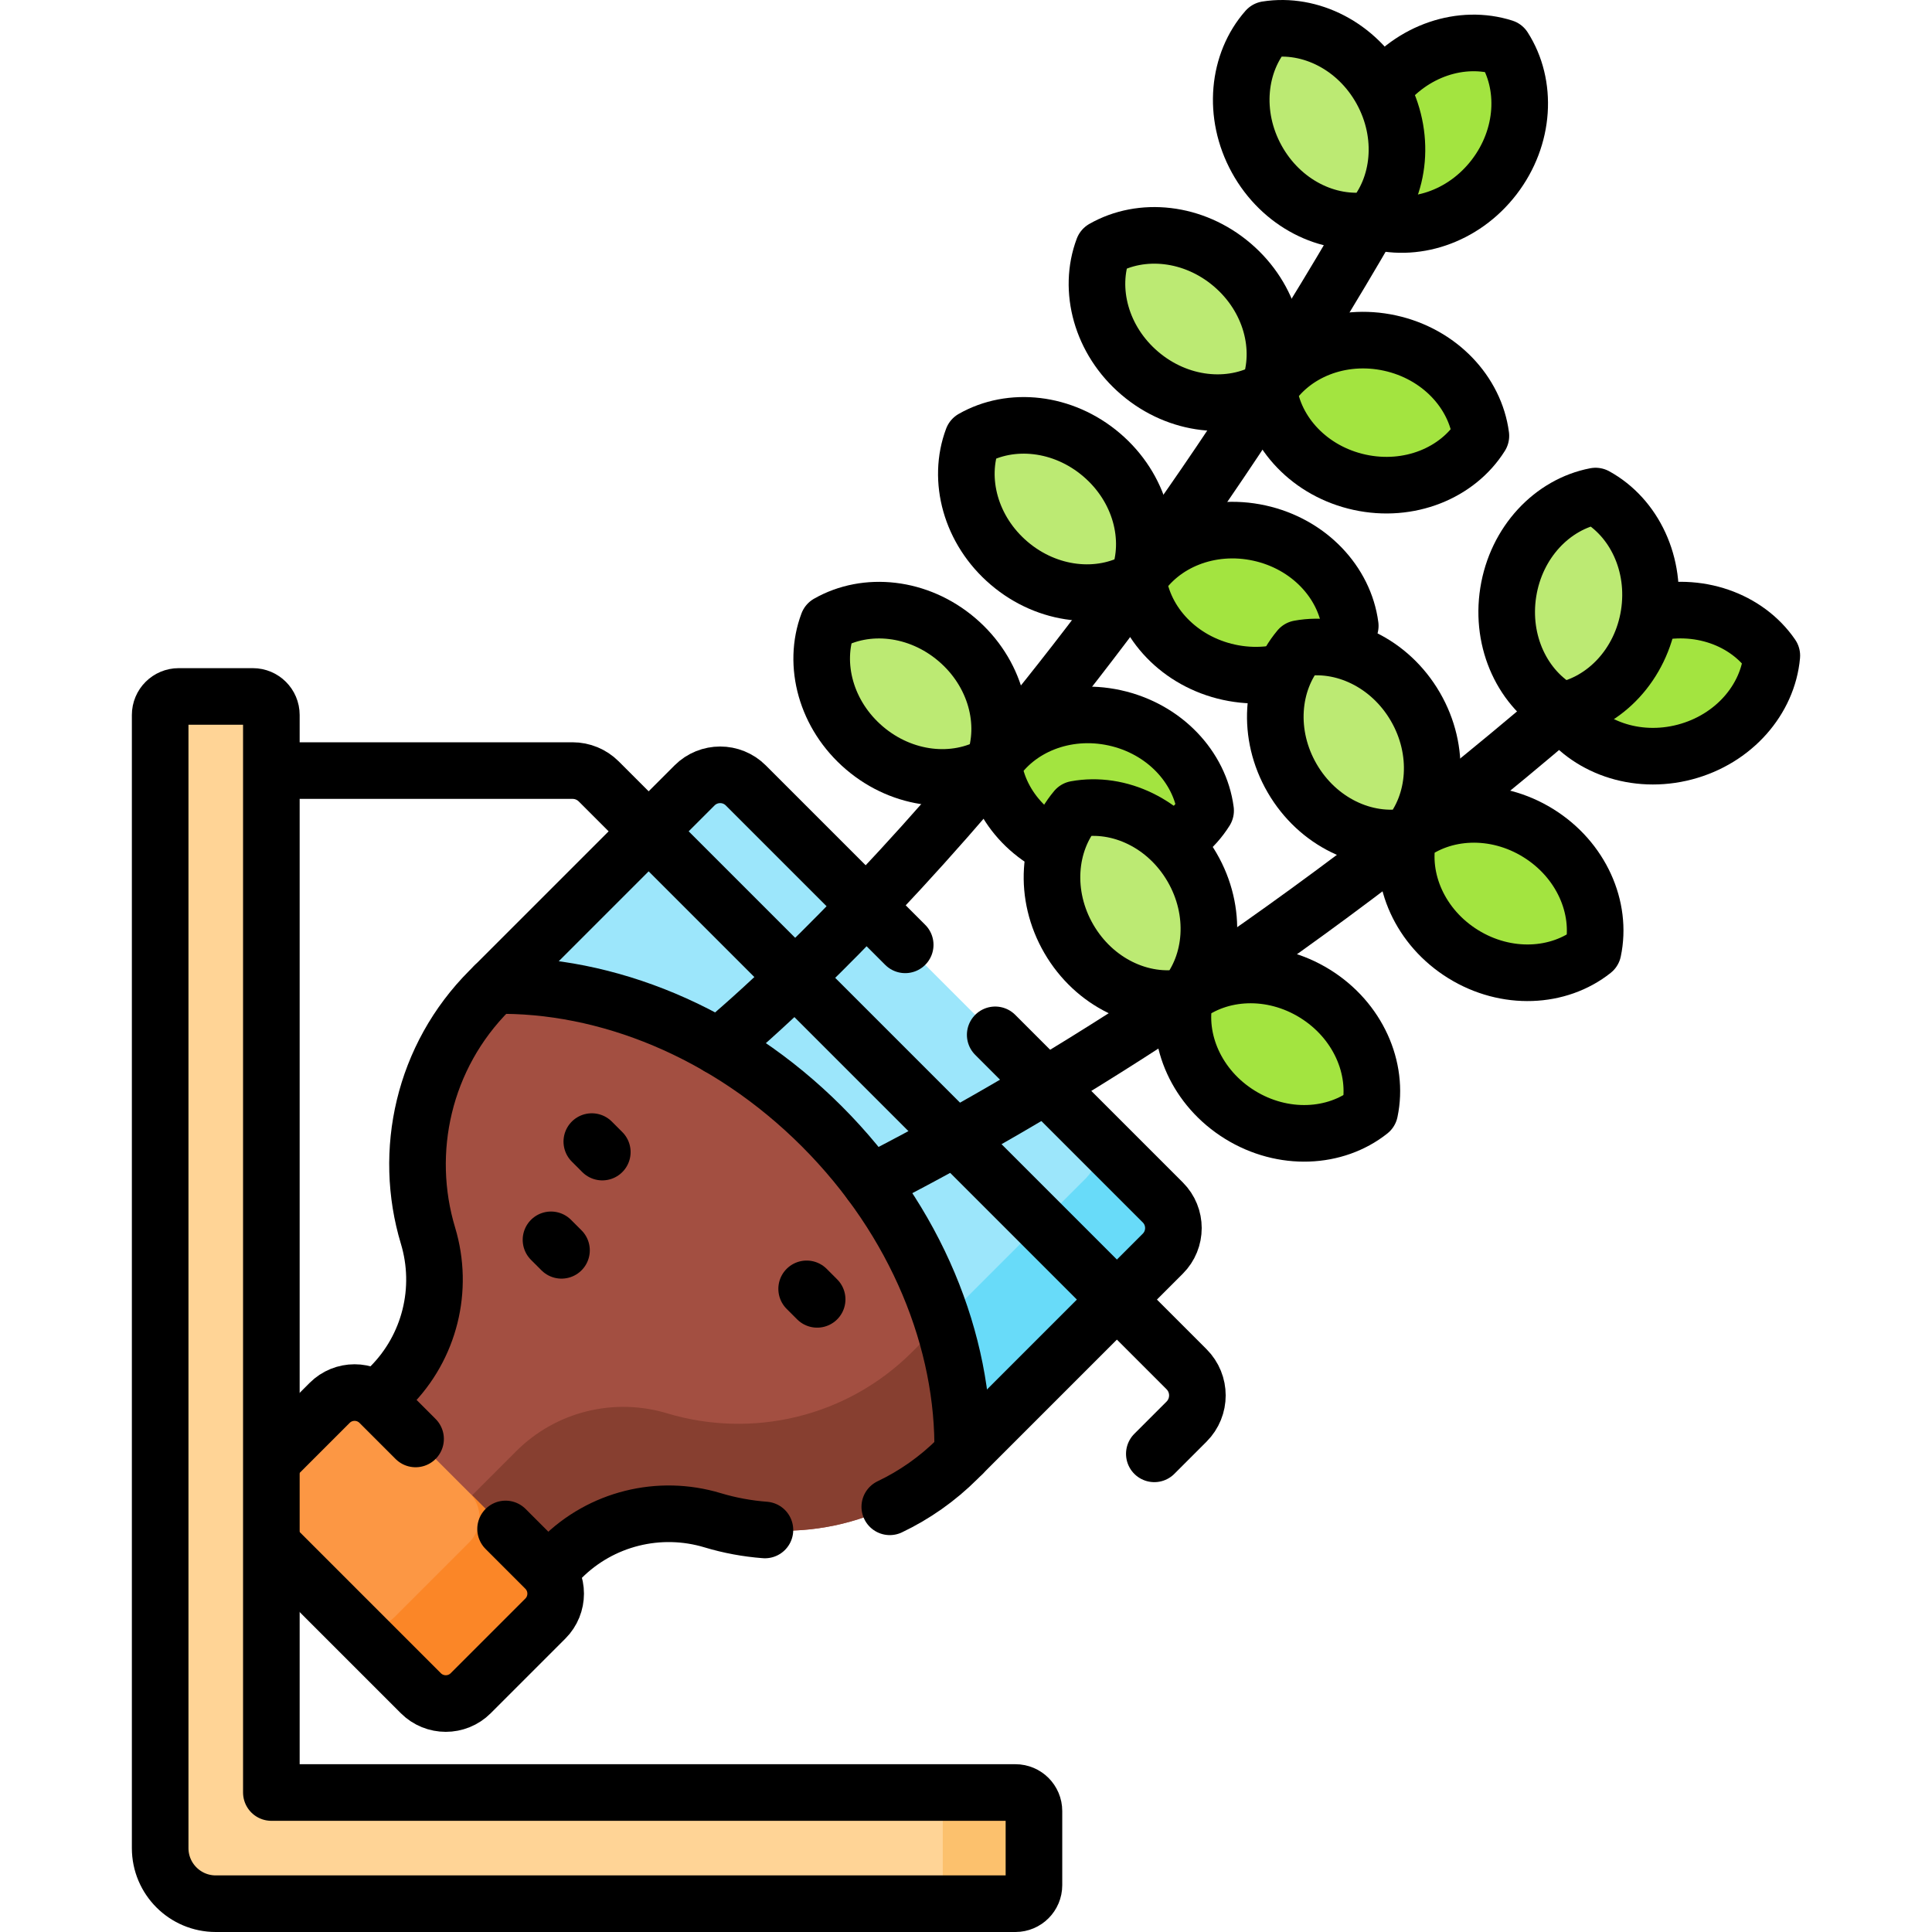 <?xml version="1.0" encoding="UTF-8"?> <svg xmlns="http://www.w3.org/2000/svg" xmlns:xlink="http://www.w3.org/1999/xlink" version="1.1" id="Capa_1" x="0px" y="0px" viewBox="0 0 512 512" style="enable-background:new 0 0 512 512;" xml:space="preserve" width="512" height="512"> <g> <g> <g> <g> <path style="fill:#9CE6FB;" d="M308.15,332.24l-53.04,53.04L131.02,261.19l53.04-53.04c3.75-3.75,9.83-3.75,13.59,0&#10;&#9;&#9;&#9;&#9;&#9;l110.5,110.51C311.91,322.41,311.91,328.49,308.15,332.24z"></path> <path style="fill:#68DBF9;" d="M308.16,332.24l-53.05,53.04c0.21-11.49-1.58-23.36-5.31-35.05l38.24-38.24l-0.09,0.05&#10;&#9;&#9;&#9;&#9;&#9;c3.76-3.75,3.76-9.83,0-13.58l20.21,20.2C311.91,322.41,311.91,328.49,308.16,332.24z"></path> <path style="fill:#A34F41;" d="M255.112,385.283c0.548-29.593-12.184-61.65-37.313-86.78&#10;&#9;&#9;&#9;&#9;&#9;c-25.13-25.13-57.188-37.862-86.78-37.314l-1.276,1.276c-17.593,17.593-23.03,42.737-16.316,64.999&#10;&#9;&#9;&#9;&#9;&#9;c4.274,14.172,0.446,29.544-10.021,40.011l-7.655,7.655l45.434,45.434l7.659-7.659c10.465-10.465,25.834-14.293,40.004-10.023&#10;&#9;&#9;&#9;&#9;&#9;c22.255,6.706,47.396,1.269,64.988-16.323L255.112,385.283z"></path> <path style="fill:#873F30;" d="M148.843,412.905c10.465-10.465,25.834-14.293,40.004-10.023&#10;&#9;&#9;&#9;&#9;&#9;c22.255,6.706,47.396,1.269,64.988-16.323l1.276-1.276c0.213-11.493-1.586-23.356-5.328-35.042l-7.981,7.981&#10;&#9;&#9;&#9;&#9;&#9;c-17.592,17.592-42.737,23.026-64.989,16.329c-14.176-4.272-29.54-0.442-40,10.019l-15.811,15.811l20.18,20.18l0.002,0.003&#10;&#9;&#9;&#9;&#9;&#9;L148.843,412.905z"></path> <path style="fill:none;stroke:#000000;stroke-width:15;stroke-linecap:round;stroke-linejoin:round;stroke-miterlimit:10;" d="&#10;&#9;&#9;&#9;&#9;&#9;M255.112,385.283c0.548-29.593-12.184-61.65-37.313-86.78c-25.13-25.13-57.188-37.862-86.78-37.314"></path> <path style="fill:none;stroke:#000000;stroke-width:15;stroke-linecap:round;stroke-linejoin:round;stroke-miterlimit:10;" d="&#10;&#9;&#9;&#9;&#9;&#9;M235.802,399.318c6.52-3.11,12.633-7.359,18.033-12.759l54.318-54.318c3.751-3.751,3.751-9.833,0-13.585l-44.412-44.412"></path> <path style="fill:none;stroke:#000000;stroke-width:15;stroke-linecap:round;stroke-linejoin:round;stroke-miterlimit:10;" d="&#10;&#9;&#9;&#9;&#9;&#9;M141.184,420.564l7.658-7.659c10.465-10.465,25.834-14.293,40.005-10.023c4.532,1.366,9.184,2.219,13.867,2.577"></path> <path style="fill:none;stroke:#000000;stroke-width:15;stroke-linecap:round;stroke-linejoin:round;stroke-miterlimit:10;" d="&#10;&#9;&#9;&#9;&#9;&#9;M239.889,250.391l-42.244-42.244c-3.751-3.751-9.833-3.751-13.585,0l-54.318,54.318c-17.593,17.593-23.03,42.737-16.316,64.999&#10;&#9;&#9;&#9;&#9;&#9;c4.274,14.172,0.446,29.544-10.021,40.011l-7.655,7.655"></path> <g> <g> <path style="fill:#FC9744;" d="M67.585,391.553l19.771-19.771c3.651-3.651,9.571-3.651,13.222,0l43.94,43.94&#10;&#9;&#9;&#9;&#9;&#9;&#9;&#9;c3.651,3.651,3.651,9.571,0,13.222l-19.771,19.771c-3.651,3.651-9.571,3.651-13.222,0l-43.94-43.94&#10;&#9;&#9;&#9;&#9;&#9;&#9;&#9;C63.934,401.124,63.934,395.204,67.585,391.553z"></path> <path style="fill:#FB8627;" d="M144.518,428.949l-19.766,19.766c-3.654,3.654-9.577,3.654-13.231,0l-20.18-20.18&#10;&#9;&#9;&#9;&#9;&#9;&#9;&#9;c3.647,3.647,9.57,3.647,13.225-0.007l19.766-19.766c3.654-3.654,3.654-9.577,0.007-13.225l20.18,20.18&#10;&#9;&#9;&#9;&#9;&#9;&#9;&#9;C148.172,419.372,148.172,425.295,144.518,428.949z"></path> <path style="fill:none;stroke:#000000;stroke-width:15;stroke-linecap:round;stroke-linejoin:round;stroke-miterlimit:10;" d="&#10;&#9;&#9;&#9;&#9;&#9;&#9;&#9;M110.131,381.336l-9.553-9.553c-3.651-3.651-9.571-3.651-13.222,0l-19.771,19.771c-3.651,3.651-3.651,9.571,0,13.222&#10;&#9;&#9;&#9;&#9;&#9;&#9;&#9;l43.94,43.94c3.651,3.651,9.571,3.651,13.222,0l19.771-19.771c3.651-3.651,3.651-9.571,0-13.222l-10.534-10.534"></path> </g> </g> </g> <g> <path style="fill:none;stroke:#000000;stroke-width:15;stroke-linecap:round;stroke-linejoin:round;stroke-miterlimit:10;" d="&#10;&#9;&#9;&#9;&#9;&#9;M190.398,277.359c0,0,86.776-69.55,173.049-219.095"></path> <g> <g> <g> <path style="fill:#A3E440;" d="M287.339,227.119c-13.137-2.872-22.573-13.041-24.088-24.589&#10;&#9;&#9;&#9;&#9;&#9;&#9;&#9;&#9;c6.195-9.863,19.013-15.167,32.15-12.296c13.137,2.872,22.582,13.043,24.097,24.59&#10;&#9;&#9;&#9;&#9;&#9;&#9;&#9;&#9;C313.303,224.688,300.477,229.991,287.339,227.119z"></path> </g> <g> <path style="fill:none;stroke:#000000;stroke-width:15;stroke-linecap:round;stroke-linejoin:round;stroke-miterlimit:10;" d="&#10;&#9;&#9;&#9;&#9;&#9;&#9;&#9;&#9;M287.339,227.119c-13.137-2.872-22.573-13.041-24.088-24.589c6.195-9.863,19.013-15.167,32.15-12.296&#10;&#9;&#9;&#9;&#9;&#9;&#9;&#9;&#9;c13.137,2.872,22.582,13.043,24.097,24.59C313.303,224.688,300.477,229.991,287.339,227.119z"></path> </g> </g> <g> <g> <path style="fill:#BCEA73;" d="M229.099,198.232c10.236,8.721,24.042,10.08,34.152,4.298&#10;&#9;&#9;&#9;&#9;&#9;&#9;&#9;&#9;c4.103-10.9,0.57-24.315-9.666-33.036s-24.049-10.086-34.159-4.304C215.323,176.09,218.863,189.511,229.099,198.232z"></path> </g> <g> <path style="fill:none;stroke:#000000;stroke-width:15;stroke-linecap:round;stroke-linejoin:round;stroke-miterlimit:10;" d="&#10;&#9;&#9;&#9;&#9;&#9;&#9;&#9;&#9;M229.099,198.232c10.236,8.721,24.042,10.08,34.152,4.298c4.103-10.9,0.57-24.315-9.666-33.036s-24.049-10.086-34.159-4.304&#10;&#9;&#9;&#9;&#9;&#9;&#9;&#9;&#9;C215.323,176.09,218.863,189.511,229.099,198.232z"></path> </g> </g> </g> <g> <g> <g> <path style="fill:#A3E440;" d="M325.674,178.147c-13.137-2.872-22.573-13.041-24.088-24.589&#10;&#9;&#9;&#9;&#9;&#9;&#9;&#9;&#9;c6.195-9.863,19.013-15.167,32.15-12.296s22.582,13.043,24.097,24.59C351.638,175.716,338.811,181.019,325.674,178.147z"></path> </g> <g> <path style="fill:none;stroke:#000000;stroke-width:15;stroke-linecap:round;stroke-linejoin:round;stroke-miterlimit:10;" d="&#10;&#9;&#9;&#9;&#9;&#9;&#9;&#9;&#9;M325.674,178.147c-13.137-2.872-22.573-13.041-24.088-24.589c6.195-9.863,19.013-15.167,32.15-12.296&#10;&#9;&#9;&#9;&#9;&#9;&#9;&#9;&#9;s22.582,13.043,24.097,24.59C351.638,175.716,338.811,181.019,325.674,178.147z"></path> </g> </g> <g> <g> <path style="fill:#BCEA73;" d="M267.434,149.261c10.236,8.721,24.042,10.08,34.152,4.298&#10;&#9;&#9;&#9;&#9;&#9;&#9;&#9;&#9;c4.103-10.9,0.57-24.315-9.666-33.036s-24.049-10.086-34.159-4.304C253.657,127.119,257.198,140.539,267.434,149.261z"></path> </g> <g> <path style="fill:none;stroke:#000000;stroke-width:15;stroke-linecap:round;stroke-linejoin:round;stroke-miterlimit:10;" d="&#10;&#9;&#9;&#9;&#9;&#9;&#9;&#9;&#9;M267.434,149.261c10.236,8.721,24.042,10.08,34.152,4.298c4.103-10.9,0.57-24.315-9.666-33.036s-24.049-10.086-34.159-4.304&#10;&#9;&#9;&#9;&#9;&#9;&#9;&#9;&#9;C253.657,127.119,257.198,140.539,267.434,149.261z"></path> </g> </g> </g> <g> <g> <g> <path style="fill:#A3E440;" d="M360.291,127.799c-13.137-2.872-22.573-13.041-24.088-24.589&#10;&#9;&#9;&#9;&#9;&#9;&#9;&#9;&#9;c6.195-9.863,19.013-15.167,32.15-12.296c13.137,2.872,22.582,13.043,24.097,24.59&#10;&#9;&#9;&#9;&#9;&#9;&#9;&#9;&#9;C386.256,125.368,373.429,130.67,360.291,127.799z"></path> </g> <g> <path style="fill:none;stroke:#000000;stroke-width:15;stroke-linecap:round;stroke-linejoin:round;stroke-miterlimit:10;" d="&#10;&#9;&#9;&#9;&#9;&#9;&#9;&#9;&#9;M360.291,127.799c-13.137-2.872-22.573-13.041-24.088-24.589c6.195-9.863,19.013-15.167,32.15-12.296&#10;&#9;&#9;&#9;&#9;&#9;&#9;&#9;&#9;c13.137,2.872,22.582,13.043,24.097,24.59C386.256,125.368,373.429,130.67,360.291,127.799z"></path> </g> </g> <g> <g> <path style="fill:#BCEA73;" d="M302.051,98.912c10.236,8.721,24.042,10.08,34.152,4.298c4.103-10.9,0.57-24.315-9.666-33.036&#10;&#9;&#9;&#9;&#9;&#9;&#9;&#9;&#9;s-24.049-10.086-34.159-4.304C288.275,76.77,291.815,90.191,302.051,98.912z"></path> </g> <g> <path style="fill:none;stroke:#000000;stroke-width:15;stroke-linecap:round;stroke-linejoin:round;stroke-miterlimit:10;" d="&#10;&#9;&#9;&#9;&#9;&#9;&#9;&#9;&#9;M302.051,98.912c10.236,8.721,24.042,10.08,34.152,4.298c4.103-10.9,0.57-24.315-9.666-33.036s-24.049-10.086-34.159-4.304&#10;&#9;&#9;&#9;&#9;&#9;&#9;&#9;&#9;C288.275,76.77,291.815,90.191,302.051,98.912z"></path> </g> </g> </g> <g> <g> <g> <path style="fill:#A3E440;" d="M395.954,46.943c-8.194,10.663-21.413,14.869-32.506,11.321&#10;&#9;&#9;&#9;&#9;&#9;&#9;&#9;&#9;c-6.285-9.805-5.625-23.662,2.569-34.325s21.419-14.876,32.512-11.328C404.813,22.416,404.147,36.28,395.954,46.943z"></path> </g> <g> <path style="fill:none;stroke:#000000;stroke-width:15;stroke-linecap:round;stroke-linejoin:round;stroke-miterlimit:10;" d="&#10;&#9;&#9;&#9;&#9;&#9;&#9;&#9;&#9;M395.954,46.943c-8.194,10.663-21.413,14.869-32.506,11.321c-6.285-9.805-5.625-23.662,2.569-34.325&#10;&#9;&#9;&#9;&#9;&#9;&#9;&#9;&#9;s21.419-14.876,32.512-11.328C404.813,22.416,404.147,36.28,395.954,46.943z"></path> </g> </g> <g> <g> <path style="fill:#BCEA73;" d="M333.036,42.141c6.481,11.783,18.909,17.947,30.412,16.123c7.7-8.738,9.15-22.535,2.67-34.318&#10;&#9;&#9;&#9;&#9;&#9;&#9;&#9;&#9;S347.204,5.992,335.701,7.816C328.001,16.554,326.555,30.358,333.036,42.141z"></path> </g> <g> <path style="fill:none;stroke:#000000;stroke-width:15;stroke-linecap:round;stroke-linejoin:round;stroke-miterlimit:10;" d="&#10;&#9;&#9;&#9;&#9;&#9;&#9;&#9;&#9;M333.036,42.141c6.481,11.783,18.909,17.947,30.412,16.123c7.7-8.738,9.15-22.535,2.67-34.318S347.204,5.992,335.701,7.816&#10;&#9;&#9;&#9;&#9;&#9;&#9;&#9;&#9;C328.001,16.554,326.555,30.358,333.036,42.141z"></path> </g> </g> </g> </g> <g> <path style="fill:none;stroke:#000000;stroke-width:15;stroke-linecap:round;stroke-linejoin:round;stroke-miterlimit:10;" d="&#10;&#9;&#9;&#9;&#9;&#9;M230.746,313.47c42.18-21.532,107.781-60.574,183.108-125.142"></path> <g> <g> <g> <path style="fill:#A3E440;" d="M328.583,295.416c-11.436-7.076-16.954-19.803-14.544-31.198&#10;&#9;&#9;&#9;&#9;&#9;&#9;&#9;&#9;c9.121-7.242,22.974-7.984,34.409-0.909s16.962,19.808,14.552,31.202C353.879,301.754,340.018,302.491,328.583,295.416z"></path> </g> <g> <path style="fill:none;stroke:#000000;stroke-width:15;stroke-linecap:round;stroke-linejoin:round;stroke-miterlimit:10;" d="&#10;&#9;&#9;&#9;&#9;&#9;&#9;&#9;&#9;M328.583,295.416c-11.436-7.076-16.954-19.803-14.544-31.198c9.121-7.242,22.974-7.984,34.409-0.909&#10;&#9;&#9;&#9;&#9;&#9;&#9;&#9;&#9;s16.962,19.808,14.552,31.202C353.879,301.754,340.018,302.491,328.583,295.416z"></path> </g> </g> <g> <g> <path style="fill:#BCEA73;" d="M283.257,248.812c6.755,11.628,19.324,17.499,30.781,15.406&#10;&#9;&#9;&#9;&#9;&#9;&#9;&#9;&#9;c7.493-8.916,8.62-22.743,1.866-34.371s-19.328-17.507-30.785-15.414C277.625,223.349,276.503,237.184,283.257,248.812z"></path> </g> <g> <path style="fill:none;stroke:#000000;stroke-width:15;stroke-linecap:round;stroke-linejoin:round;stroke-miterlimit:10;" d="&#10;&#9;&#9;&#9;&#9;&#9;&#9;&#9;&#9;M283.257,248.812c6.755,11.628,19.324,17.499,30.781,15.406c7.493-8.916,8.62-22.743,1.866-34.371&#10;&#9;&#9;&#9;&#9;&#9;&#9;&#9;&#9;s-19.328-17.507-30.785-15.414C277.625,223.349,276.503,237.184,283.257,248.812z"></path> </g> </g> </g> <g> <g> <g> <path style="fill:#A3E440;" d="M387.763,252.86c-11.436-7.076-16.954-19.803-14.544-31.198&#10;&#9;&#9;&#9;&#9;&#9;&#9;&#9;&#9;c9.121-7.242,22.974-7.984,34.409-0.909c11.436,7.076,16.962,19.808,14.552,31.202&#10;&#9;&#9;&#9;&#9;&#9;&#9;&#9;&#9;C413.059,259.199,399.199,259.936,387.763,252.86z"></path> </g> <g> <path style="fill:none;stroke:#000000;stroke-width:15;stroke-linecap:round;stroke-linejoin:round;stroke-miterlimit:10;" d="&#10;&#9;&#9;&#9;&#9;&#9;&#9;&#9;&#9;M387.763,252.86c-11.436-7.076-16.954-19.803-14.544-31.198c9.121-7.242,22.974-7.984,34.409-0.909&#10;&#9;&#9;&#9;&#9;&#9;&#9;&#9;&#9;c11.436,7.076,16.962,19.808,14.552,31.202C413.059,259.199,399.199,259.936,387.763,252.86z"></path> </g> </g> <g> <g> <path style="fill:#BCEA73;" d="M342.438,206.256c6.755,11.628,19.324,17.499,30.781,15.406&#10;&#9;&#9;&#9;&#9;&#9;&#9;&#9;&#9;c7.493-8.916,8.62-22.743,1.866-34.371c-6.755-11.628-19.328-17.507-30.785-15.414&#10;&#9;&#9;&#9;&#9;&#9;&#9;&#9;&#9;C336.806,180.793,335.683,194.628,342.438,206.256z"></path> </g> <g> <path style="fill:none;stroke:#000000;stroke-width:15;stroke-linecap:round;stroke-linejoin:round;stroke-miterlimit:10;" d="&#10;&#9;&#9;&#9;&#9;&#9;&#9;&#9;&#9;M342.438,206.256c6.755,11.628,19.324,17.499,30.781,15.406c7.493-8.916,8.62-22.743,1.866-34.371&#10;&#9;&#9;&#9;&#9;&#9;&#9;&#9;&#9;c-6.755-11.628-19.328-17.507-30.785-15.414C336.806,180.793,335.683,194.628,342.438,206.256z"></path> </g> </g> </g> <g> <g> <g> <path style="fill:#A3E440;" d="M446.48,199.302c-13.009,3.405-26.033-1.372-32.625-10.973&#10;&#9;&#9;&#9;&#9;&#9;&#9;&#9;&#9;c1.042-11.6,10.055-22.146,23.064-25.551c13.009-3.405,26.042,1.369,32.634,10.971&#10;&#9;&#9;&#9;&#9;&#9;&#9;&#9;&#9;C468.511,185.349,459.49,195.897,446.48,199.302z"></path> </g> <g> <path style="fill:none;stroke:#000000;stroke-width:15;stroke-linecap:round;stroke-linejoin:round;stroke-miterlimit:10;" d="&#10;&#9;&#9;&#9;&#9;&#9;&#9;&#9;&#9;M446.48,199.302c-13.009,3.405-26.033-1.372-32.625-10.973c1.042-11.6,10.055-22.146,23.064-25.551&#10;&#9;&#9;&#9;&#9;&#9;&#9;&#9;&#9;c13.009-3.405,26.042,1.369,32.634,10.971C468.511,185.349,459.49,195.897,446.48,199.302z"></path> </g> </g> <g> <g> <path style="fill:#BCEA73;" d="M399.702,156.952c-2.099,13.283,3.945,25.769,14.153,31.377&#10;&#9;&#9;&#9;&#9;&#9;&#9;&#9;&#9;c11.44-2.187,21.04-12.2,23.139-25.483c2.099-13.283-3.944-25.778-14.151-31.386&#10;&#9;&#9;&#9;&#9;&#9;&#9;&#9;&#9;C411.404,133.646,401.802,143.669,399.702,156.952z"></path> </g> <g> <path style="fill:none;stroke:#000000;stroke-width:15;stroke-linecap:round;stroke-linejoin:round;stroke-miterlimit:10;" d="&#10;&#9;&#9;&#9;&#9;&#9;&#9;&#9;&#9;M399.702,156.952c-2.099,13.283,3.945,25.769,14.153,31.377c11.44-2.187,21.04-12.2,23.139-25.483&#10;&#9;&#9;&#9;&#9;&#9;&#9;&#9;&#9;c2.099-13.283-3.944-25.778-14.151-31.386C411.404,133.646,401.802,143.669,399.702,156.952z"></path> </g> </g> </g> </g> </g> <line style="fill:none;stroke:#000000;stroke-width:15;stroke-linecap:round;stroke-linejoin:round;stroke-miterlimit:10;" x1="156.836" y1="302.532" x2="159.618" y2="305.314"></line> <line style="fill:none;stroke:#000000;stroke-width:15;stroke-linecap:round;stroke-linejoin:round;stroke-miterlimit:10;" x1="213.77" y1="341.56" x2="216.553" y2="344.342"></line> <line style="fill:none;stroke:#000000;stroke-width:15;stroke-linecap:round;stroke-linejoin:round;stroke-miterlimit:10;" x1="146.02" y1="328.568" x2="148.803" y2="331.35"></line> </g> <g> <path style="fill:none;stroke:#000000;stroke-width:15;stroke-linecap:round;stroke-linejoin:round;stroke-miterlimit:10;" d="&#10;&#9;&#9;&#9;M79.765,204.211h71.966c2.605,0,5.103,1.035,6.945,2.877l155.768,155.768c3.836,3.836,3.836,10.055,0,13.891l-8.536,8.536"></path> <g> <g> <path style="fill:#FFD496;" d="M71.913,475.034V189.478c0-2.712-2.199-4.911-4.911-4.911H47.358&#10;&#9;&#9;&#9;&#9;&#9;c-2.712,0-4.911,2.199-4.911,4.911v300.289c0,8.137,6.596,14.733,14.733,14.733h211.916c2.712,0,4.911-2.199,4.911-4.911&#10;&#9;&#9;&#9;&#9;&#9;v-19.644c0-2.712-2.199-4.911-4.911-4.911H71.913z"></path> </g> <g> <path style="fill:#FCC16D;" d="M274.01,479.94v19.65c0,2.71-2.2,4.91-4.91,4.91h-24.17c2.71,0,4.91-2.2,4.91-4.91v-19.65&#10;&#9;&#9;&#9;&#9;&#9;c0-2.71-2.2-4.91-4.91-4.91h24.17C271.81,475.03,274.01,477.23,274.01,479.94z"></path> </g> <g> <path style="fill:none;stroke:#000000;stroke-width:15;stroke-linecap:round;stroke-linejoin:round;stroke-miterlimit:10;" d="&#10;&#9;&#9;&#9;&#9;&#9;M71.913,475.034V189.478c0-2.712-2.199-4.911-4.911-4.911H47.358c-2.712,0-4.911,2.199-4.911,4.911v300.289&#10;&#9;&#9;&#9;&#9;&#9;c0,8.137,6.596,14.733,14.733,14.733h211.916c2.712,0,4.911-2.199,4.911-4.911v-19.644c0-2.712-2.199-4.911-4.911-4.911H71.913z&#10;&#9;&#9;&#9;&#9;&#9;"></path> </g> </g> </g> </g> </svg> 